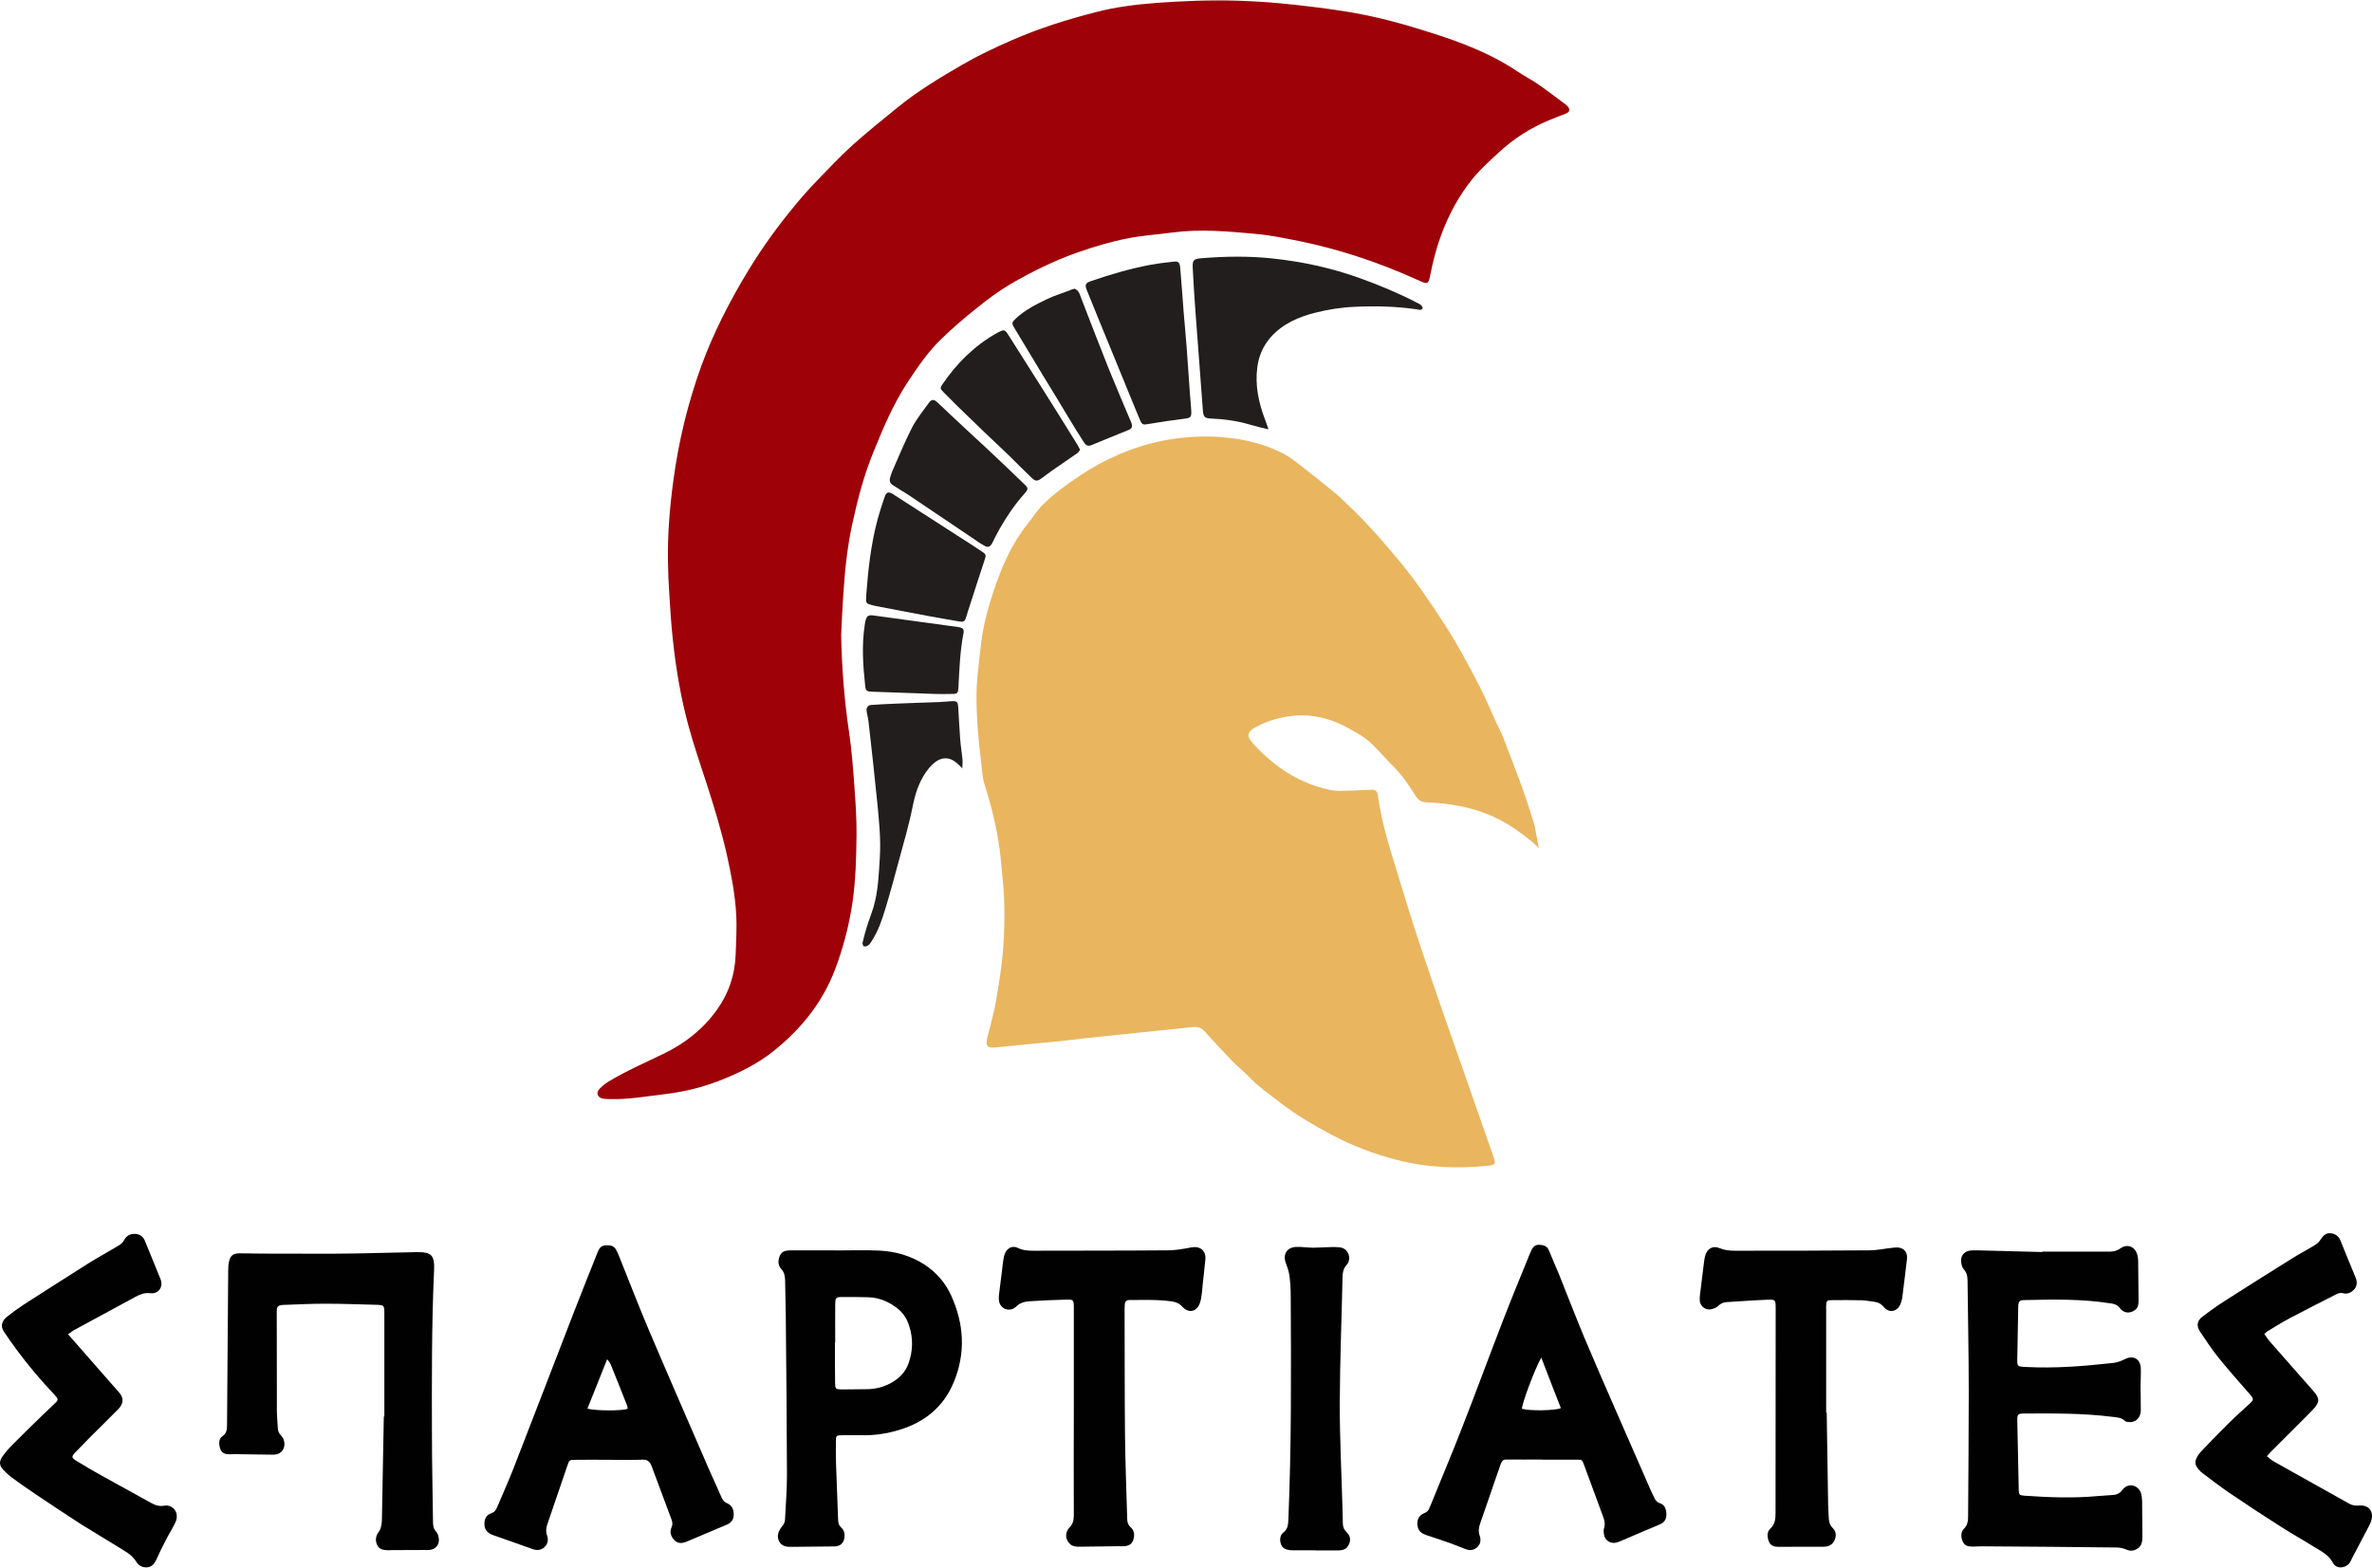 <svg xmlns:inkscape="http://www.inkscape.org/namespaces/inkscape" xmlns:sodipodi="http://sodipodi.sourceforge.net/DTD/sodipodi-0.dtd" xmlns="http://www.w3.org/2000/svg" xmlns:svg="http://www.w3.org/2000/svg" version="1.1" id="Слой_1" x="0px" y="0px" viewBox="0 0 1803.39 1191.621" xml:space="preserve" sodipodi:docname="logo-spartiates-home.svg" width="388.92" height="257.123" inkscape:version="1.1.2 (b8e25be833, 2022-02-05)"><defs id="defs47"/><sodipodi:namedview id="namedview45" pagecolor="#505050" bordercolor="#eeeeee" borderopacity="1" inkscape:pageshadow="0" inkscape:pageopacity="0" inkscape:pagecheckerboard="0" showgrid="false" fit-margin-top="0" fit-margin-left="0" fit-margin-right="0" fit-margin-bottom="0" inkscape:zoom="0.14947917" inkscape:cx="662.29965" inkscape:cy="555.26132" inkscape:window-width="1920" inkscape:window-height="1017" inkscape:window-x="-8" inkscape:window-y="-8" inkscape:window-maximized="1" inkscape:current-layer="Слой_1"/>
<style type="text/css" id="style2">
	.st0{fill:#9E0208;}
	.st1{fill:#E9B55F;}
	.st2{fill:#010101;}
	.st3{fill:#221E1E;}
</style>
<path class="st0" d="m 639.509,482.5 c 0.5,24.5 2.3,48.9 5.9,73.1 2.1,14.1 3.2,28.3 4.2,42.5 0.9,12.1 1.7,24.3 1.6,36.4 -0.2,17.2 -0.6,34.5 -3.1,51.6 -2.6,17.3 -6.9,34 -13.1,50.5 -9.7,25.6 -26.2,45.9 -47.3,62.7 -11.5,9.1 -24.4,15.6 -37.9,21.1 -14.5,5.9 -29.5,9.6 -44.9,11.4 -13.6,1.6 -27.2,4.1 -41,3.7 -1.9,-0.1 -3.9,0 -5.7,-0.4 -4.1,-0.9 -5.3,-4.5 -2.3,-7.5 2,-2.1 4.3,-3.9 6.7,-5.4 13.6,-8.2 28.1,-14.5 42.3,-21.4 16,-7.8 29.8,-18.6 40.2,-33.3 9,-12.6 13.7,-26.6 14.2,-42.1 0.3,-10.1 1,-20.1 0.4,-30.2 -0.8,-15.3 -3.7,-30.1 -7,-45 -4,-18 -9.4,-35.6 -15,-53.1 -4.8,-14.9 -10,-29.7 -14.1,-44.8 -6,-21.8 -9.7,-44 -12.1,-66.5 -1.2,-11.1 -1.9,-22.3 -2.6,-33.5 -0.6,-8.8 -1,-17.5 -1.1,-26.3 -0.3,-20.3 1.4,-40.6 4.1,-60.7 4,-30 11.1,-59.4 21.5,-87.9 4.4,-12.1 9.7,-24 15.4,-35.6 6.4,-12.9 13.4,-25.5 20.9,-37.7 10.4,-17 22.2,-33.2 35,-48.6 5.2,-6.3 10.6,-12.4 16.3,-18.3 8.9,-9.2 17.6,-18.5 27.1,-27.1 10.9,-9.8 22.4,-19 33.8,-28.3 15.4,-12.6 32.4,-22.9 49.5,-32.8 12.1,-7 24.9,-13.1 37.8,-18.7 20.7,-9.1 42.2,-15.8 64,-21.4 15,-3.9 30.4,-5.8 45.9,-7 20.4,-1.5 40.9,-2.3 61.3,-1.7 11.3,0.4 22.7,1 34,2.1 16.1,1.6 32.1,3.5 48,6 18.2,2.9 36,7.2 53.6,12.6 12.7,3.9 25.4,7.8 37.7,12.7 14,5.5 27.5,12 40.1,20.5 5,3.4 10.5,6.1 15.5,9.6 7.2,5 14.2,10.4 21.2,15.6 0.5,0.4 1,0.8 1.4,1.3 2,2.5 1.5,4.3 -1.5,5.5 -4.3,1.7 -8.7,3.3 -12.9,5.1 -14.2,5.9 -26.9,14.1 -38.1,24.5 -6.9,6.4 -14,12.7 -19.9,20 -10.2,12.6 -17.9,26.8 -23.6,42.1 -3.8,10.2 -6.5,20.7 -8.6,31.4 -0.2,1.3 -0.5,2.5 -0.9,3.7 -0.5,1.7 -1.8,2.3 -3.4,1.8 -1.4,-0.4 -2.7,-1 -4,-1.6 -15.9,-7.2 -32.1,-13.6 -48.7,-18.9 -13.7,-4.4 -27.6,-8.1 -41.7,-11 -11.5,-2.3 -22.9,-4.7 -34.5,-5.7 -20.9,-1.9 -41.7,-3.8 -62.7,-1 -11.2,1.5 -22.6,2.2 -33.7,4.4 -13,2.5 -25.7,6.3 -38.3,10.7 -17.9,6.3 -34.8,14.6 -51.1,24.1 -8.9,5.2 -17.3,11.5 -25.4,18 -9.4,7.5 -18.5,15.3 -27.1,23.6 -10,9.7 -18,21.2 -25.6,32.8 -11.1,16.8 -18.8,35.2 -26.3,53.7 -7.2,17.6 -11.9,35.8 -15.9,54.2 -3.8,17.5 -5.7,35.3 -6.8,53.2 -0.8,10.6 -1.2,21 -1.7,31.3 z" id="path4"/>
<path class="st1" d="m 1160.109,636.1 c -5.6,-4.3 -15.3,-11.5 -27.3,-16.5 -15.2,-6.4 -31.3,-9.1 -47.7,-9.7 -4.1,-0.1 -6.6,-1.4 -8.9,-5.1 -5.2,-8.4 -10.9,-16.5 -18,-23.5 -5,-4.9 -9.6,-10.4 -14.6,-15.3 -2.8,-2.8 -6,-5.2 -9.4,-7.3 -7.6,-4.7 -15.3,-9.1 -24.1,-11.8 -10.2,-3.2 -20.3,-4 -30.8,-2.4 -8.9,1.4 -17.4,4.1 -25.3,8.5 -0.1,0.1 -0.3,0.2 -0.4,0.2 -5.2,3.3 -5.8,6.2 -1.8,10.9 3.3,3.9 7,7.5 10.8,10.9 13.5,12.3 29,20.9 46.9,25 2.9,0.7 6,1.2 9,1.1 7.8,-0.1 15.6,-0.4 23.4,-0.8 4,-0.2 5.1,0.5 5.7,4.6 2.1,14.3 5.5,28.2 9.7,42 5.7,18.5 11.2,37 17.1,55.4 5.7,17.8 11.8,35.5 17.8,53.2 6.8,19.8 13.8,39.6 20.7,59.3 7.6,21.7 15.2,43.5 22.8,65.2 1.6,4.7 1,5.6 -3.9,6.1 -23.6,2.5 -46.9,1.6 -70,-4.4 -17.1,-4.4 -33.4,-10.6 -49.1,-18.9 -13.7,-7.3 -27.1,-15.1 -39.4,-24.6 -8.3,-6.4 -17,-12.5 -24.3,-20.2 -3.6,-3.8 -7.9,-7 -11.6,-10.8 -7.4,-7.7 -14.7,-15.6 -21.8,-23.5 -2.5,-2.7 -5.3,-3.3 -8.6,-3 -6.4,0.6 -12.7,1.3 -19.1,2 -15.3,1.6 -30.5,3.1 -45.8,4.7 -12.5,1.3 -25.1,2.8 -37.6,4.2 -4.3,0.5 -8.6,0.8 -12.9,1.2 -11.9,1.2 -23.7,2.3 -35.6,3.5 -0.5,0 -0.9,0.1 -1.4,0 -3.6,-0.2 -4.7,-1.3 -4.5,-4.6 0.1,-0.8 0.2,-1.6 0.4,-2.4 2,-8 4.2,-15.9 5.9,-24 1.7,-8.5 2.9,-17 4.2,-25.5 2.8,-18.9 3.4,-37.9 2.8,-56.9 -0.3,-8.8 -1.5,-17.5 -2.2,-26.3 -0.3,-3.2 -0.6,-6.4 -1,-9.5 -2.2,-17.5 -6.5,-34.5 -11.8,-51.3 -1.7,-5.4 -1.8,-11.3 -2.5,-17 -2.1,-16.5 -3.5,-33 -3.5,-49.7 0,-13.2 2,-26.1 3.4,-39.1 1.5,-13.6 5,-26.8 9.2,-39.6 6.1,-18.6 13.7,-36.5 26.1,-52.1 4,-5 7.4,-10.5 11.9,-15 6.2,-6.1 13.2,-11.5 20.3,-16.6 9.5,-6.8 19.4,-13 29.9,-18 15.8,-7.6 32.4,-13 49.8,-15.4 16.6,-2.3 33.1,-2.3 49.6,0.5 11.6,2 22.7,5.5 33.1,10.9 4.6,2.4 8.9,5.7 13,8.9 8.8,6.8 17.5,13.8 26.2,20.9 3.1,2.5 5.9,5.4 8.8,8.1 15,14 28.4,29.4 41.4,45.2 12.5,15.2 23.4,31.5 34.1,48.1 9.7,15.1 18.1,30.9 26.2,46.8 4.7,9.1 8.5,18.6 12.8,27.9 1.2,2.6 2.7,5.1 3.8,7.8 5.2,13.4 10.4,26.8 15.3,40.3 3.2,8.7 5.9,17.6 8.7,26.4 0.2,0.7 0.4,1.4 0.6,2.1 1.2,5.8 2.3,11.6 3.4,17.5 -1.9,-2 -5.3,-5.1 -9.9,-8.6 z" id="path6"/>
<path class="st2" d="m 1552.709,951.5 c 16.9,0 33.9,0 50.8,0 3.1,0 5.8,-0.5 8.5,-2.4 5.4,-3.9 11.3,-1.5 13,5 0.4,1.4 0.5,2.8 0.6,4.3 0.1,10.1 0.2,20.1 0.3,30.2 0,2.8 -0.2,5.4 -2.7,7.3 -3.8,2.8 -8.5,2.6 -11.5,-1.4 -2,-2.7 -4.3,-3.3 -7.3,-3.7 -21.1,-3.3 -42.4,-3 -63.6,-2.5 -1,0 -1.9,0.1 -2.9,0.1 -2.1,0.1 -3.2,1.2 -3.4,3.3 -0.1,0.8 -0.1,1.6 -0.1,2.4 -0.2,12.9 -0.5,25.9 -0.7,38.8 -0.1,5.9 0.1,6 6.2,6.3 22.4,1.2 44.7,-0.6 67,-3.1 2.9,-0.3 5.9,-1.5 8.5,-2.8 6.4,-3.3 12,-0.3 12.2,7.1 0.2,4.5 -0.2,9 -0.2,13.4 0,6.2 0.3,12.5 0.2,18.7 -0.1,5.5 -4.2,9.2 -9.3,8.6 -0.9,-0.1 -2.1,-0.3 -2.7,-0.8 -2.7,-2.8 -6.3,-2.7 -9.8,-3.2 -22.3,-2.8 -44.7,-2.6 -67,-2.5 -4.6,0 -5.2,0.7 -5.1,5.4 0.3,17.6 0.7,35.2 1.1,52.8 0.1,3.6 0.5,4 4.3,4.3 18.5,1.3 37,2 55.6,0.3 3.7,-0.3 7.3,-0.6 11,-0.8 3.2,-0.1 5.7,-1 7.8,-3.8 3,-4 7.4,-4.6 11,-2.1 1.3,0.9 2.5,2.5 3.1,4 0.7,2.1 0.9,4.4 1,6.6 0.1,9 0.2,17.9 0.2,26.9 0,3.4 -0.3,6.8 -3.5,9 -2.7,1.8 -5.4,2.3 -8.6,0.9 -2.1,-0.9 -4.6,-1.5 -6.9,-1.6 -34.4,-0.4 -68.7,-0.7 -103.1,-0.9 -2.2,0 -4.5,0.2 -6.7,0.2 -3.2,0 -6.2,-0.3 -7.7,-3.7 -1.6,-3.5 -1.7,-7.3 0.9,-9.9 2.8,-2.9 3.1,-6 3.1,-9.6 0.2,-31.3 0.5,-62.7 0.5,-94 0,-28 -0.6,-56 -0.9,-83.9 0,-3.5 -0.2,-6.9 -2.9,-9.8 -1.3,-1.4 -1.8,-3.8 -2,-5.8 -0.5,-4.4 2.3,-7.7 6.7,-8.4 1.6,-0.2 3.2,-0.2 4.8,-0.2 16.8,0.4 33.6,0.9 50.3,1.3 -0.1,-0.1 -0.1,-0.2 -0.1,-0.3 z" id="path8"/>
<path class="st2" d="m 292.209,1076.7 c 0,-25.9 0,-51.8 0,-77.7 0,-6.9 0,-6.9 -6.9,-7.1 -12.6,-0.3 -25.2,-0.8 -37.9,-0.8 -10.5,0 -21.1,0.5 -31.6,0.9 -4.5,0.2 -5.4,1 -5.4,5.4 0,25 0,49.9 0.1,74.9 0,4.5 0.5,8.9 0.7,13.4 0.1,2.2 0.8,3.9 2.4,5.5 2.8,2.9 3.4,7.5 1.7,10.6 -1.8,3.4 -5,4.2 -8.6,4.1 -9.4,-0.2 -18.9,-0.3 -28.3,-0.4 -1.3,0 -2.6,0 -3.8,0.1 -3.3,0.1 -6.1,-0.8 -7.2,-4.3 -1.1,-3.5 -1.4,-7.3 1.9,-9.6 3,-2.1 3.2,-4.8 3.3,-7.9 0.3,-39.3 0.6,-78.7 0.9,-118 0,-2.4 0.1,-4.8 0.7,-7.1 1.1,-4.3 3.1,-5.8 7.6,-5.9 5.3,-0.1 10.6,0.2 15.8,0.2 17.9,0.1 35.8,0.1 53.7,0.1 6.4,0 12.8,-0.1 19.2,-0.2 15.2,-0.3 30.4,-0.7 45.6,-1 11.9,-0.3 14.5,2.1 13.9,14.2 -1.9,42 -1.7,84.1 -1.6,126.2 0,21.6 0.6,43.2 0.8,64.8 0,2.8 0.4,5.3 2.5,7.5 1.1,1.2 1.6,3.1 1.9,4.8 0.7,4.8 -2.2,8.5 -7.1,9 -1.3,0.1 -2.6,0 -3.8,0 -8.3,0 -16.6,0 -24.9,0.1 -0.8,0 -1.6,0.1 -2.4,0.1 -3.4,-0.1 -6.9,-0.3 -8.6,-3.9 -1.7,-3.6 -1.2,-7.1 1.3,-10.3 1.1,-1.4 1.6,-3.4 1.9,-5.2 0.4,-1.9 0.3,-3.8 0.4,-5.7 0.5,-25.4 0.9,-50.9 1.4,-76.3 0.1,-0.5 0.2,-0.5 0.4,-0.5 z" id="path10"/>
<path class="st2" d="m 462.709,1109.8 c -8.3,0 -16.6,-0.1 -24.9,0 -4.9,0 -5,0.1 -6.5,4.6 -5.1,14.8 -10.1,29.7 -15.2,44.5 -0.9,2.8 -1.3,5.5 -0.2,8.4 1.2,3.2 0.6,6.5 -1.9,8.9 -2.7,2.5 -5.9,2.7 -9.4,1.4 -9.8,-3.5 -19.5,-7 -29.4,-10.4 -4,-1.4 -6.7,-3.6 -6.9,-8.1 -0.2,-4.3 1.4,-7.5 5.7,-8.9 2.4,-0.8 3.3,-2.9 4.2,-4.9 4.1,-9.6 8.3,-19.1 12.1,-28.7 15.2,-39 30.2,-78.2 45.3,-117.2 6.1,-15.8 12.4,-31.5 18.7,-47.3 1.8,-4.6 3.6,-5.6 8.4,-5.4 2.7,0.1 4.6,1.2 5.8,3.6 0.5,1 1,2 1.5,3 7.8,19.3 15.2,38.7 23.3,57.8 15.2,35.8 30.8,71.4 46.2,107 2.9,6.7 6.1,13.4 9,20.1 0.9,2.2 2.1,3.7 4.4,4.7 3.7,1.6 5,4.8 4.9,8.6 0,3.8 -1.9,6.3 -5.4,7.7 -10.2,4.3 -20.3,8.6 -30.5,12.9 -3.4,1.4 -6.8,1.5 -9.3,-1.3 -2.4,-2.6 -3.8,-6 -2,-9.7 0.9,-2.1 0.7,-4 -0.1,-6 -5.1,-13.5 -10.1,-27 -15.1,-40.5 -1.2,-3.2 -3,-5 -6.7,-4.9 -8.7,0.3 -17.4,0.2 -26,0.1 0,0.1 0,0 0,0 z m 14.5,-38.8 c -0.1,-0.8 -0.1,-1.8 -0.5,-2.6 -4.2,-10.6 -8.3,-21.1 -12.6,-31.6 -0.4,-1 -1.3,-1.9 -2.5,-3.5 -5.2,13.1 -10.1,25.4 -15,37.6 6.1,1.7 26.4,1.8 30.6,0.1 z" id="path12"/>
<path class="st2" d="m 1172.309,1109.6 c -9.1,0 -18.2,0.1 -27.3,0 -2.6,0 -3.3,1.6 -4,3.4 -1.6,4.4 -3.1,8.7 -4.6,13.1 -3.7,10.7 -7.3,21.5 -11.1,32.2 -1.1,3.1 -1.4,6 -0.3,9.3 1.4,3.9 0.1,7.4 -2.8,9.4 -2.4,1.7 -5.1,1.8 -7.8,0.8 -3.6,-1.3 -7.1,-2.9 -10.7,-4.2 -6.2,-2.2 -12.4,-4.3 -18.6,-6.3 -3.3,-1.1 -6.2,-2.4 -7.2,-6.3 -1.2,-4.6 0.5,-8.9 4.9,-10.6 2.2,-0.8 3.3,-2.2 4.1,-4.2 8.2,-20.3 16.8,-40.5 24.7,-60.9 10.5,-26.8 20.4,-53.8 30.8,-80.7 6.5,-16.9 13.4,-33.5 20.2,-50.3 0.5,-1.2 1,-2.3 1.5,-3.5 1.1,-2.7 3,-4.6 6.1,-4.5 3.2,0.1 6.1,0.9 7.4,4.3 2.7,6.3 5.4,12.7 8,19 6.3,15.7 12.4,31.6 18.9,47.2 7.6,18.1 15.5,36.1 23.4,54.2 9.1,20.8 18.2,41.6 27.3,62.4 0.8,1.9 1.8,3.7 2.7,5.6 0.8,1.8 2,3.1 4,3.8 3.8,1.2 4.8,4.4 5,7.9 0.2,3.5 -1,6.4 -4.3,7.9 -3.3,1.5 -6.8,2.9 -10.1,4.3 -6.5,2.8 -12.9,5.5 -19.4,8.3 -1.3,0.6 -2.7,1.1 -4,1.5 -4.7,1.3 -9.2,-1.7 -9.7,-6.5 -0.2,-1.4 -0.3,-3 0.1,-4.3 1,-3.1 0.4,-6 -0.7,-8.9 -4.9,-13.2 -9.7,-26.4 -14.6,-39.6 -1.4,-3.8 -1.5,-3.7 -5.6,-3.7 -8.8,0 -17.6,0 -26.4,0 0.1,0.1 0.1,0 0.1,-0.1 z m -0.5,-77.5 c -5.2,9.2 -14.7,34.9 -14.7,38.9 5.7,1.7 24.9,1.5 29.6,-0.5 -4.9,-12.4 -9.7,-24.9 -14.9,-38.4 z" id="path14"/>
<path class="st2" d="m 635.309,950.6 c 11,0 22.1,-0.4 33.1,0.1 12.3,0.6 23.8,3.8 34.4,10.6 9.2,6 16.1,14.1 20.4,23.7 9.7,21.4 11.1,43.5 2,65.6 -7.8,18.9 -22,30.5 -41.3,36.4 -9.5,2.9 -19.3,4.4 -29.3,4.1 -4.6,-0.1 -9.3,0 -13.9,0 -5,0 -5.2,0.2 -5.2,5.1 0,5.4 -0.1,10.9 0.1,16.3 0.5,14.4 1.1,28.8 1.6,43.1 0.1,2.4 0.6,4.2 2.5,5.9 2.2,1.9 2.6,4.7 2.3,7.5 -0.5,4.1 -3.2,6.5 -7.4,6.7 -1.3,0 -2.6,0 -3.8,0 -9.6,0.1 -19.2,0.2 -28.8,0.3 -4,0.1 -7.8,-0.3 -9.8,-4.5 -1.7,-3.6 -0.6,-7.6 2.6,-11.3 1,-1.2 1.9,-3 2,-4.6 0.6,-11.5 1.5,-23 1.5,-34.5 -0.1,-40.3 -0.5,-80.6 -0.9,-120.9 -0.1,-8.9 -0.3,-17.9 -0.5,-26.8 -0.1,-3.3 -0.6,-6.2 -3,-8.8 -2.3,-2.5 -2.5,-5.8 -1.4,-9 0.9,-2.7 2.6,-4.4 5.4,-4.8 1.3,-0.2 2.5,-0.3 3.8,-0.3 11.2,0 22.4,0 33.6,0 0,0 0,0 0,0.1 z m -0.3,70 c -0.1,0 -0.1,0 -0.2,0 0,10.2 -0.1,20.5 0.1,30.7 0.1,4.7 0.5,4.9 5,5 6.5,0 13.1,-0.1 19.6,-0.2 6.2,-0.1 12,-1.6 17.5,-4.5 6.4,-3.4 11.4,-8.4 13.8,-15.3 3.2,-9.1 3.5,-18.5 0.6,-27.8 -1.5,-4.9 -4,-9.5 -8,-12.9 -6.6,-5.6 -14.3,-9.1 -23.1,-9.4 -6.5,-0.2 -13.1,-0.2 -19.6,-0.2 -5.1,0 -5.6,0.4 -5.7,5.3 -0.1,9.8 0,19.6 0,29.3 z" id="path16"/>
<path class="st2" d="m 51.709,1014.3 c 3.7,4.2 6.9,7.8 10,11.4 9.7,11.1 19.4,22.1 29.1,33.2 3.4,4 3.1,8.3 -0.9,12.4 -7,7.1 -14.1,14 -21.1,21 -3.8,3.8 -7.6,7.7 -11.4,11.7 -3.3,3.5 -3.2,4.2 1,6.8 6.3,3.8 12.6,7.6 19,11.1 12.4,6.9 24.9,13.7 37.3,20.6 3.2,1.8 6.4,2.9 10.1,2.2 6.4,-1.2 12.1,5.3 8.5,12.8 -2.2,4.6 -5,9 -7.3,13.5 -2.5,4.8 -4.9,9.7 -7.1,14.6 -1.5,3.3 -3.6,5.9 -7.4,6 -3.5,0.1 -6.2,-1.4 -8.2,-4.7 -1.6,-2.6 -4.1,-4.9 -6.7,-6.6 -11.5,-7.3 -23.2,-14.1 -34.7,-21.3 -11.7,-7.5 -23.2,-15.3 -34.8,-23 -6.1,-4.1 -12.1,-8.3 -18,-12.6 -2.4,-1.8 -4.7,-3.9 -6.7,-6.1 -2.9,-3.1 -3.2,-6.1 -0.8,-9.6 2.3,-3.4 5.1,-6.6 8,-9.5 7.6,-7.7 15.5,-15.3 23.3,-22.9 2.6,-2.6 5.4,-5 8,-7.6 3.8,-3.6 3.8,-3.9 0.2,-7.7 -10,-10.6 -19.4,-21.7 -28.1,-33.4 -3.5,-4.7 -6.9,-9.6 -10.2,-14.5 -2.4,-3.7 -1.6,-7.8 2.4,-11 4.1,-3.3 8.4,-6.4 12.8,-9.3 16.5,-10.6 33.1,-21.2 49.7,-31.7 7.6,-4.7 15.5,-9 23.1,-13.6 1.4,-0.9 2.8,-2.2 3.5,-3.7 1.8,-3.4 4.6,-4.9 8.2,-4.8 3.7,0.1 6.3,1.9 7.7,5.4 3.9,9.6 7.9,19.2 11.8,28.9 2.4,5.9 -1.4,11.6 -7.8,10.8 -4.4,-0.5 -7.8,0.9 -11.3,2.8 -15.7,8.5 -31.5,17.1 -47.2,25.6 -1,0.7 -2.1,1.6 -4,2.8 z" id="path18"/>
<path class="st2" d="m 1721.509,1014.1 c 1.4,1.9 2.5,3.8 3.9,5.4 10.9,12.5 22,25 32.9,37.4 0.2,0.2 0.4,0.5 0.6,0.7 4.9,5.5 4.8,8.6 -0.4,14 -4.2,4.4 -8.5,8.6 -12.8,12.9 -6.5,6.6 -13.1,13.1 -19.7,19.7 -0.8,0.8 -1.4,1.7 -2.5,2.9 1.7,1.4 3.2,2.8 4.9,3.8 19.2,10.8 38.5,21.5 57.7,32.3 2.3,1.3 4.7,1.6 7.3,1.4 7.7,-0.8 11.8,4.8 9.2,12.2 -0.7,1.9 -1.7,3.8 -2.7,5.6 -3.9,7.5 -7.9,15 -11.8,22.5 -0.5,1 -0.9,2.1 -1.5,3 -3.2,4.6 -10.4,5.2 -12.9,0.3 -3.2,-6.1 -8.7,-8.7 -13.9,-11.9 -8.6,-5.4 -17.6,-10.4 -26.2,-15.9 -13.2,-8.4 -26.2,-17 -39.2,-25.8 -6.7,-4.6 -13.1,-9.6 -19.7,-14.5 -1,-0.8 -2,-1.6 -2.8,-2.6 -3.3,-3.6 -3.6,-6.2 -1.2,-10.4 0.8,-1.4 1.8,-2.7 2.9,-3.8 7.1,-7.4 14.2,-14.8 21.5,-22 4.9,-4.8 10,-9.4 15.1,-14 3.3,-3 3.4,-3.7 0.6,-7 -8.1,-9.3 -16.3,-18.5 -24,-28 -5.1,-6.3 -9.6,-13.2 -14.1,-19.9 -2.9,-4.3 -2.5,-8.2 1.7,-11.4 5.3,-4.1 10.8,-8 16.4,-11.6 17.2,-11 34.5,-21.9 51.8,-32.7 5.7,-3.6 11.7,-6.7 17.4,-10.2 1.7,-1 3.3,-2.5 4.3,-4.2 1.8,-2.7 3.8,-5 7.2,-4.8 3.7,0.2 6.5,2 8,5.8 3.8,9.5 7.7,18.9 11.6,28.4 1.3,3.3 0.7,6.6 -1.6,8.9 -2,2 -4.8,3.5 -8.3,2.5 -1.3,-0.4 -3.2,-0.1 -4.5,0.6 -11.8,6 -23.7,12 -35.4,18.2 -6.1,3.2 -11.9,6.9 -17.8,10.4 -0.4,0.5 -1,1 -2,1.8 z" id="path20"/>
<path class="st2" d="m 816.409,1073.3 c 0,-26.6 0,-53.1 0,-79.7 0,-5.3 -0.4,-5.8 -5.8,-5.6 -9.1,0.2 -18.2,0.6 -27.3,1.2 -4,0.2 -7.8,1.1 -10.9,4.2 -4.6,4.5 -12.5,1.8 -13,-5.3 -0.1,-1.3 0,-2.5 0.1,-3.8 1,-8.6 2.1,-17.1 3.2,-25.7 0.2,-1.9 0.6,-3.8 1.3,-5.6 1.6,-4.2 5.8,-6.3 9.7,-4.4 3.9,2 7.9,2.2 12.1,2.2 34.1,-0.1 68.1,0 102.2,-0.3 5.9,0 11.8,-1.1 17.6,-2.2 6.8,-1.3 11.5,2.4 10.8,9.3 -0.6,6.5 -1.4,13 -2.1,19.6 -0.2,2.1 -0.3,4.2 -0.6,6.2 -0.3,2.4 -0.6,4.8 -1.4,7 -2.2,6.8 -8.5,8.3 -13.3,3.1 -2.2,-2.5 -4.7,-3.6 -7.8,-4.1 -10.8,-1.6 -21.7,-1.1 -32.6,-1.1 -2.4,0 -3.4,1.4 -3.5,3.6 0,1.1 -0.1,2.2 -0.1,3.4 0.1,31.5 0,63 0.3,94.5 0.2,21.7 1.1,43.5 1.7,65.2 0.1,2.3 0.6,4.3 2.5,6 2.6,2.2 3.1,5.1 2.5,8.3 -0.8,4 -3.2,6 -7.3,6.2 -1.4,0.1 -2.9,0 -4.3,0 -9.7,0.1 -19.5,0.2 -29.2,0.4 -2.6,0 -5.1,0 -7.3,-1.7 -3.9,-3.2 -4.6,-8.9 -0.9,-12.8 2.8,-2.8 3.4,-5.9 3.4,-9.5 -0.1,-26.2 -0.1,-52.4 0,-78.6 -0.1,0 0,0 0,0 z" id="path22"/>
<path class="st2" d="m 1388.809,1073.9 c 0.3,23.5 0.7,47 1.1,70.5 0,2.9 0.4,5.7 0.4,8.6 0.1,3.3 0.5,6.1 3.1,8.7 2.6,2.5 2.9,6.1 1.3,9.4 -1.6,3.3 -4.4,4.8 -8.2,4.8 -11.3,-0.1 -22.7,0.1 -34,0.1 -3.2,0 -6.3,-0.6 -7.6,-3.9 -1.3,-3.4 -1.8,-7.3 1,-9.9 3.6,-3.4 4,-7.3 4,-11.8 0,-51.8 0.1,-103.6 0.1,-155.4 0,-7 -0.1,-7.2 -6.9,-6.9 -10.2,0.4 -20.4,1.2 -30.6,1.8 -2.5,0.2 -4.5,1.2 -6.3,3 -1.3,1.2 -3.3,2 -5.1,2.4 -4.3,1 -8.4,-2.1 -8.8,-6.5 -0.1,-1.6 0,-3.2 0.2,-4.8 1,-8.1 2,-16.2 3,-24.3 0.2,-1.6 0.4,-3.2 0.8,-4.7 1.5,-5.8 5.8,-8.4 11.2,-6.1 3.9,1.6 7.7,1.9 11.7,1.9 34,0 68.1,0 102.1,-0.3 6,0 12,-1.4 18.1,-2 1.7,-0.2 3.5,-0.3 5.1,0.1 3.6,1 5.2,3.3 5.4,7 0,0.6 0,1.3 -0.1,1.9 -1.2,9.5 -2.2,19 -3.5,28.5 -0.3,2.2 -0.9,4.5 -1.9,6.4 -2.8,5.1 -8.5,5.7 -12.2,1.2 -1.9,-2.3 -4,-3.5 -6.8,-3.9 -3.3,-0.4 -6.7,-1.1 -10,-1.2 -7.7,-0.2 -15.3,-0.2 -23,-0.1 -3.4,0 -3.8,0.6 -4,3.9 -0.1,1 0,1.9 0,2.9 0,26.2 0,52.4 0,78.7 0.1,0 0.3,0 0.4,0 z" id="path24"/>
<path class="st3" d="m 949.609,322.4 c -9.3,-2.7 -18.7,-4 -28.4,-4.4 -5.4,-0.2 -6.3,-1.1 -6.7,-6.5 -1.8,-24.4 -3.7,-48.8 -5.5,-73.2 -0.9,-11.6 -1.6,-23.3 -2.2,-34.9 -0.3,-5.8 0.7,-6.8 6.2,-7.3 18,-1.5 36.1,-1.8 54.1,0.1 22.8,2.4 45.1,7.2 66.7,15 14.8,5.3 29.2,11.3 43.1,18.5 1.9,1 4.2,1.7 4.8,4.4 -1.3,1.9 -3.1,1.1 -4.8,0.8 -15.6,-2.3 -31.2,-2.6 -46.8,-1.9 -10.1,0.4 -20.1,2 -29.8,4.4 -12.9,3.2 -24.9,8.4 -34,18.5 -5.9,6.6 -9.3,14.4 -10.4,23.2 -1.8,13.7 1,26.7 5.8,39.4 1,2.5 1.8,5.2 2.7,7.7 -5,-1.1 -9.9,-2.4 -14.8,-3.8 z" id="path26"/>
<path class="st2" d="m 999.909,1178.6 c -4.8,0 -9.6,0 -14.4,0 -1.6,0 -3.2,0.1 -4.8,-0.1 -3,-0.4 -5.8,-1.4 -6.8,-4.5 -1.1,-3.2 -0.9,-6.8 1.8,-8.9 3.5,-2.7 3.6,-6 3.8,-9.7 2.4,-56.7 2.1,-113.5 1.8,-170.2 0,-4.9 -0.3,-9.9 -0.9,-14.8 -0.4,-3.3 -1.4,-6.5 -2.6,-9.6 -2.9,-7.1 0.5,-12.8 8.1,-12.9 4.1,-0.1 8.3,0.6 12.4,0.6 4.8,0 9.6,-0.4 14.4,-0.5 2.1,0 4.1,0 6.2,0.3 6.7,0.9 8.8,9.1 4.9,13.3 -2.5,2.7 -3,5.7 -3.1,9.2 -0.7,32 -2,63.9 -2.1,95.9 -0.1,26.2 1.3,52.4 2,78.6 0.1,4.2 0.3,8.3 0.3,12.5 0,2.9 0.8,5.1 3,7.2 2.1,2 3.2,4.7 2.1,7.9 -1.4,4 -3.5,5.7 -8.3,5.8 -5.9,0.1 -11.8,0 -17.7,0 -0.1,-0.2 -0.1,-0.2 -0.1,-0.1 z" id="path28"/>
<path class="st3" d="m 905.709,312.2 c 0.2,4.7 -0.5,5.3 -5.3,5.9 -8.9,1.1 -17.7,2.4 -26.5,3.9 -5.1,0.9 -5.6,1 -7.6,-3.9 -3.8,-9 -7.4,-18 -11.1,-27 -7,-17 -13.9,-34 -20.9,-51 -2.7,-6.7 -5.4,-13.3 -8.1,-20 -1.6,-4 -0.8,-5.3 3.4,-6.7 14.5,-5 29.2,-9.3 44.3,-12.2 6,-1.1 12,-1.9 18,-2.5 4.1,-0.5 5,0.4 5.4,4.7 1,11.6 1.8,23.3 2.7,34.9 0.7,8.6 1.6,17.2 2.2,25.8 0.9,11.8 1.7,23.6 2.5,35.4 0.4,4.1 0.7,8.4 1,12.7 z" id="path30"/>
<path class="st3" d="m 676.509,363.6 c 0.5,-1.5 1,-3.5 1.8,-5.4 4.9,-11.1 9.5,-22.4 15,-33.2 3.5,-6.7 8.4,-12.8 12.9,-19 2,-2.8 3.8,-2.8 6.4,-0.4 6.2,5.8 12.3,11.6 18.5,17.4 6.3,5.9 12.7,11.7 19,17.6 9.8,9.2 19.5,18.4 29.1,27.7 2.7,2.6 2.5,3.5 0,6.4 -7.5,8.4 -13.8,17.6 -19.3,27.3 -2,3.5 -3.7,7.1 -5.5,10.6 -1.6,3.1 -3.2,3.7 -6.2,2 -3.2,-1.8 -6.2,-3.9 -9.2,-6 -16,-10.8 -32,-21.6 -48.1,-32.4 -3.6,-2.4 -7.4,-4.5 -11,-6.9 -2.9,-1.6 -3.6,-2.9 -3.4,-5.7 z" id="path32"/>
<path class="st3" d="m 658.509,453.2 c 1.4,-19 3.5,-39.2 8.8,-58.9 1.5,-5.5 3.3,-11 5.2,-16.5 1.5,-4.2 3,-4.5 6.8,-2.1 16.8,10.8 33.6,21.6 50.3,32.4 5.6,3.6 11.3,7.2 16.9,11 3.3,2.2 3.3,2.6 2.1,6.3 -3.9,11.8 -7.7,23.7 -11.5,35.5 -0.8,2.4 -1.6,4.8 -2.3,7.3 -1.2,4.2 -1.9,4.7 -6.1,4 -7.6,-1.3 -15.1,-2.6 -22.6,-4 -13.6,-2.5 -27.3,-5.2 -40.9,-7.8 -0.9,-0.2 -1.9,-0.4 -2.8,-0.7 -3.9,-1.1 -4.2,-1.4 -3.9,-6.5 z" id="path34"/>
<path class="st3" d="m 821.209,341.7 c -0.7,0.9 -1.2,1.9 -2,2.5 -6.5,4.6 -13.2,9 -19.7,13.6 -2.5,1.7 -4.8,3.6 -7.3,5.4 -3.6,2.6 -4.9,2.7 -7.9,-0.2 -5.9,-5.6 -11.6,-11.4 -17.4,-17.1 -5.9,-5.7 -11.8,-11.2 -17.7,-16.8 -6.9,-6.6 -13.8,-13.3 -20.7,-20 -3.8,-3.7 -7.5,-7.4 -11.2,-11.2 -2.6,-2.7 -2.7,-3.2 -0.7,-6.1 10.8,-15.8 24,-29 40.7,-38.5 0.4,-0.2 0.8,-0.5 1.3,-0.7 4.7,-2.5 5.3,-2.5 8.1,1.9 8.8,13.9 17.6,27.8 26.4,41.7 8.7,13.8 17.3,27.6 25.9,41.5 0.6,1.2 1.3,2.4 2.2,4 z" id="path36"/>
<path class="st3" d="m 728.509,580.9 c -5.6,-5.5 -12,-6.1 -18.1,-1.2 -2.7,2.2 -5,5 -6.9,7.9 -5,7.5 -7.7,15.8 -9.5,24.8 -2.9,14.5 -7.1,28.8 -11,43.2 -3.2,11.9 -6.4,23.7 -10,35.5 -2.5,8.3 -5.3,16.4 -10,23.8 -0.8,1.3 -1.7,2.8 -3,3.7 -0.8,0.7 -2.3,1 -3.3,0.7 -0.5,-0.1 -1.1,-2 -0.9,-2.8 1,-4.2 2.1,-8.4 3.4,-12.5 1.5,-4.9 3.4,-9.6 4.9,-14.5 3.6,-12.2 4,-24.9 4.8,-37.5 0.9,-14.3 -0.6,-28.4 -2,-42.6 -2,-20.4 -4.3,-40.7 -6.6,-61 -0.3,-3 -1.3,-5.9 -1.5,-8.9 -0.1,-1.9 1.4,-3.5 3.3,-3.7 6.1,-0.4 12.2,-0.8 18.4,-1 11,-0.5 22,-0.8 33,-1.2 3.3,-0.1 6.7,-0.5 10,-0.7 4,-0.2 4.7,0.4 5,4.5 0.5,8.1 0.9,16.3 1.5,24.4 0.4,5.2 1.3,10.4 1.8,15.7 0.2,2.1 -0.3,4.4 -0.1,6.5 -1,-1 -2.1,-2 -3.2,-3.1 z" id="path38"/>
<path class="st3" d="m 817.109,219.2 c 0.7,0.5 1.9,1.1 2.6,2 0.8,1.1 1.3,2.5 1.8,3.9 7.1,18.3 14.1,36.7 21.4,54.9 5.2,12.9 10.7,25.6 16.1,38.5 0.4,1 1,2 1.3,3.1 0.8,2.9 0.2,4.1 -2.6,5.2 -9.2,3.7 -18.3,7.4 -27.4,11.2 -2.9,1.2 -4.4,0.9 -6.4,-2.2 -4,-6.2 -7.8,-12.4 -11.6,-18.7 -6.5,-10.8 -13,-21.6 -19.6,-32.3 -7.2,-11.9 -14.4,-23.8 -21.5,-35.7 -2.2,-3.6 -2,-4.3 1.2,-7.3 6.9,-6.4 15.2,-10.6 23.5,-14.6 5.6,-2.7 11.6,-4.5 17.4,-6.7 1.1,-0.6 2.2,-0.8 3.8,-1.3 z" id="path40"/>
<path class="st3" d="m 711.209,527.4 c -16,-0.6 -31.9,-1.1 -47.8,-1.7 -4.8,-0.2 -5.3,-0.6 -5.7,-5.2 -1.6,-15.1 -2.6,-30.2 -0.3,-45.4 0.1,-0.8 0.2,-1.6 0.4,-2.4 1.1,-4.8 2.1,-5.6 6.9,-4.9 21.2,2.9 42.4,5.8 63.6,8.7 4,0.6 4.9,1.6 4.1,5.3 -2.5,13.2 -3,26.6 -3.7,40 -0.3,5.4 -0.6,5.6 -6,5.6 -3.8,0.1 -7.6,0.1 -11.5,0 0,0.1 0,0 0,0 z" id="path42"/>
</svg>